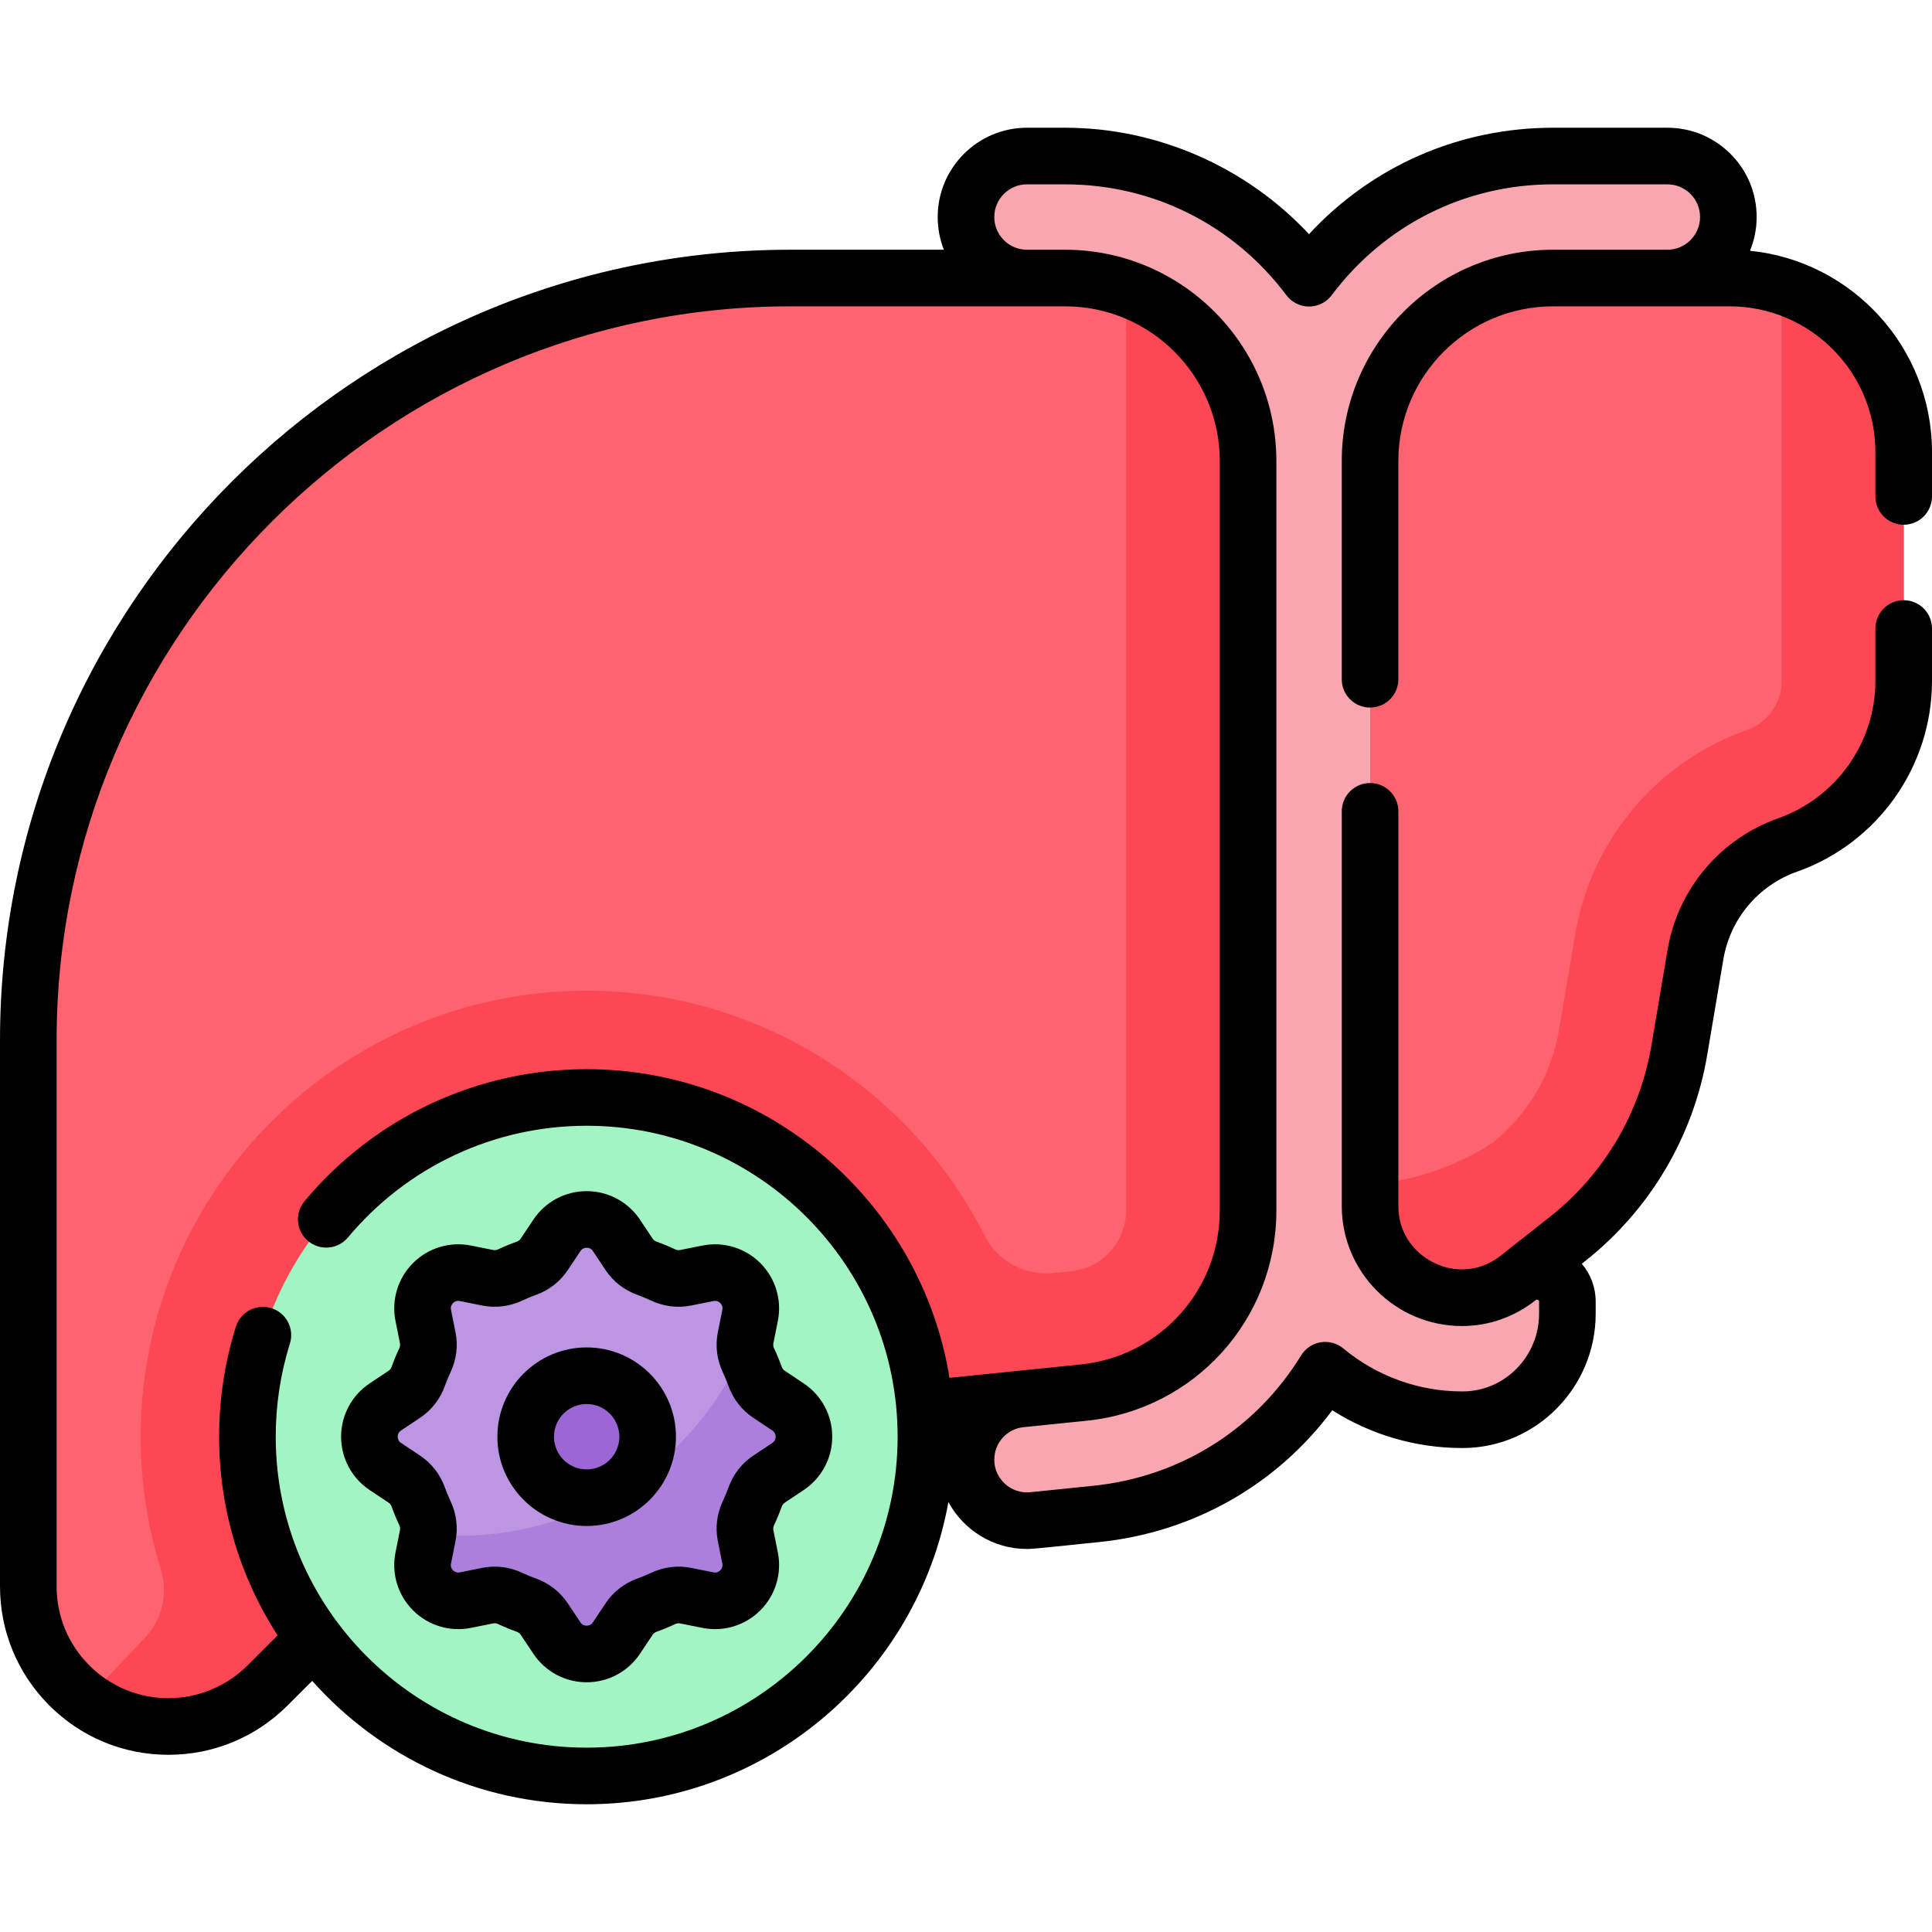 <svg id="Capa_1" enable-background="new 0 0 512 512" height="512" viewBox="0 0 512 512" width="512" xmlns="http://www.w3.org/2000/svg"><g><path d="m287.186 369.048-108.993 11.122c-29.386 2.999-56.839 16.042-77.726 36.929l-29.56 29.56c-6.966 6.966-16.413 10.879-26.264 10.879-20.514 0-37.143-16.63-37.143-37.143v-144.686c0-111.579 90.453-202.033 202.033-202.033h72.732c26.779 0 48.488 21.709 48.488 48.488v198.647c-.001 24.873-18.822 45.712-43.567 48.237z" fill="#fe646f"/><path d="m298.427 76.446v244.365c0 8.291-6.274 15.237-14.522 16.079l-4.738.483c-7.506.766-14.776-3.103-18.183-9.834-19.498-38.517-59.467-64.985-105.51-64.985-65.17 0-118.189 53.02-118.189 118.189 0 12.195 1.864 23.961 5.313 35.035 1.987 6.38.443 13.33-4.145 18.188l-15.588 16.51c6.12 4.438 13.64 7.062 21.778 7.062 9.851 0 19.298-3.913 26.264-10.879l29.56-29.56c20.887-20.887 48.339-33.93 77.726-36.929l108.993-11.122c24.745-2.525 43.566-23.364 43.566-48.237v-198.647c0-21.111-13.495-39.06-32.325-45.718z" fill="#fd4755"/><path d="m473.713 223.944c-12.795 4.516-22.133 15.616-24.391 28.995l-4.279 25.345c-3.342 19.797-13.919 37.648-29.677 50.089l-13.022 10.28c-15.899 12.551-39.267 1.227-39.267-19.029v-197.46c0-26.779 21.709-48.488 48.488-48.488h46.79c25.485 0 46.145 20.66 46.145 46.145v60.61c0 19.564-12.338 37.002-30.787 43.513z" fill="#fe646f"/><path d="m504.5 180.43v-60.61c0-20.67-13.592-38.164-32.325-44.037v104.647c0 5.848-3.705 11.085-9.221 13.031-23.857 8.42-41.295 29.148-45.507 54.096l-4.278 25.345c-2.008 11.892-8.316 22.559-17.767 30.045 0 0-14.121 9.9-32.325 10.79v5.887c0 20.256 23.368 31.58 39.267 19.029l13.022-10.28c15.759-12.441 26.335-30.291 29.677-50.089l4.279-25.345c2.259-13.379 11.597-24.479 24.391-28.995 18.449-6.511 30.787-23.949 30.787-43.514z" fill="#fd4755"/><path d="m441.87 41.351h-30.305c-26.407 0-49.895 12.734-64.65 32.381-14.756-19.647-38.243-32.381-64.65-32.381h-10.102c-8.926 0-16.163 7.236-16.163 16.163 0 8.926 7.236 16.163 16.163 16.163h10.102c26.779 0 48.488 21.709 48.488 48.488v198.647c0 24.873-18.821 45.712-43.566 48.237l-16.665 1.7c-8.248.841-14.522 7.788-14.522 16.079 0 9.575 8.278 17.051 17.803 16.079l16.664-1.7c25.996-2.652 47.971-17.274 60.728-38.088 9.832 8.186 22.467 13.121 36.238 13.121.099 0 .198 0 .297-.001 15.337-.079 27.636-12.755 27.636-28.092v-3.183c0-6.717-7.749-10.473-13.022-6.31-15.899 12.552-39.267 1.227-39.267-19.029v-197.461c0-26.779 21.709-48.488 48.488-48.488h30.305c8.926 0 16.163-7.236 16.163-16.163 0-8.926-7.237-16.162-16.163-16.162z" fill="#f8a6af"/><g><circle cx="155.474" cy="380.742" fill="#a2f5c3" r="89.904"/><path d="m198.782 412.893-1.189-5.946c-.405-2.024-.116-4.113.765-5.979.644-1.366 1.225-2.769 1.739-4.203.696-1.942 1.97-3.623 3.686-4.767l5.048-3.366c5.63-3.753 5.63-12.026 0-15.78l-5.048-3.366c-1.716-1.144-2.99-2.825-3.686-4.767-.514-1.434-1.094-2.836-1.739-4.203-.88-1.867-1.169-3.956-.765-5.979l1.189-5.946c1.327-6.635-4.523-12.485-11.158-11.158l-5.946 1.189c-2.024.405-4.113.116-5.979-.765-1.366-.644-2.769-1.225-4.203-1.739-1.942-.696-3.623-1.97-4.767-3.686l-3.366-5.048c-3.753-5.63-12.026-5.63-15.78 0l-3.366 5.048c-1.144 1.716-2.825 2.99-4.767 3.686-1.434.514-2.836 1.094-4.203 1.739-1.867.88-3.956 1.169-5.979.765l-5.946-1.189c-6.635-1.327-12.485 4.523-11.158 11.158l1.189 5.946c.405 2.024.116 4.113-.765 5.979-.644 1.366-1.225 2.769-1.739 4.203-.696 1.942-1.97 3.623-3.686 4.767l-5.048 3.366c-5.63 3.753-5.63 12.026 0 15.78l5.048 3.366c1.716 1.144 2.99 2.825 3.686 4.767.514 1.434 1.094 2.836 1.739 4.203.88 1.867 1.169 3.956.765 5.979l-1.189 5.946c-1.327 6.635 4.523 12.485 11.158 11.158l5.946-1.189c2.024-.405 4.113-.116 5.979.765 1.366.644 2.769 1.225 4.203 1.739 1.942.696 3.623 1.97 4.767 3.686l3.366 5.048c3.753 5.63 12.026 5.63 15.78 0l3.366-5.048c1.144-1.716 2.825-2.99 4.767-3.686 1.434-.514 2.836-1.094 4.203-1.739 1.867-.88 3.956-1.169 5.979-.765l5.946 1.189c6.635 1.326 12.485-4.523 11.158-11.158z" fill="#bc95e3"/><path d="m208.831 372.853-5.048-3.366c-1.716-1.144-2.99-2.825-3.686-4.767-.514-1.434-1.094-2.836-1.739-4.203-.545-1.155-.862-2.395-.929-3.652-12.532 29.473-41.748 50.141-75.795 50.141-2.776 0-5.518-.142-8.223-.41-.019.117-.032.234-.055.35l-1.189 5.946c-1.327 6.635 4.523 12.485 11.158 11.158l5.946-1.189c2.024-.405 4.113-.116 5.979.765 1.366.644 2.769 1.225 4.203 1.739 1.942.696 3.623 1.97 4.767 3.686l3.366 5.048c3.753 5.63 12.026 5.63 15.78 0l3.366-5.048c1.144-1.716 2.825-2.99 4.767-3.686 1.434-.514 2.836-1.095 4.203-1.739 1.867-.88 3.956-1.169 5.979-.765l5.946 1.189c6.635 1.327 12.485-4.523 11.158-11.158l-1.189-5.946c-.405-2.024-.116-4.113.765-5.979.644-1.366 1.225-2.769 1.739-4.203.696-1.942 1.97-3.623 3.686-4.767l5.048-3.366c5.627-3.752 5.627-12.025-.003-15.778z" fill="#ac7fdc"/><circle cx="155.474" cy="380.742" fill="#9c66d5" r="16.163"/></g><g><path d="m504.5 139.06c4.142 0 7.5-3.357 7.5-7.5v-11.74c0-27.751-21.183-50.645-48.229-53.367 1.13-2.761 1.759-5.779 1.759-8.942 0-6.318-2.46-12.258-6.918-16.714-4.464-4.479-10.41-6.946-16.742-6.946h-30.3c-24.885 0-47.986 10.174-64.673 28.203-16.613-17.804-40.154-28.204-64.637-28.204h-10.1c-13.046 0-23.66 10.614-23.66 23.66 0 3.019.567 5.948 1.637 8.67h-40.607c-115.535 0-209.53 93.995-209.53 209.53v144.68c0 11.927 4.644 23.14 13.077 31.574 8.433 8.433 19.643 13.076 31.563 13.076 11.916 0 23.127-4.643 31.574-13.077l6.517-6.518c17.853 20.051 43.844 32.704 72.739 32.704 47.803 0 87.673-34.612 95.867-80.091 4.002 7.396 11.826 12.432 20.803 12.432 1.054.141 17.572-1.709 19.094-1.819 24.975-2.557 47.102-15.152 61.829-34.934 10.235 6.492 22.177 10.003 34.368 10.003h.339c19.355-.102 35.101-16.067 35.101-35.591v-3.189c0-3.783-1.336-7.307-3.675-10.054l.824-.65c17.25-13.625 28.762-33.062 32.416-54.728l4.28-25.339c.887-5.248 3.166-10.171 6.597-14.245 3.419-4.068 7.879-7.158 12.894-8.933 21.408-7.553 35.793-27.88 35.793-50.581v-13.87c0-4.143-3.358-7.5-7.5-7.5s-7.5 3.357-7.5 7.5v13.87c0 16.353-10.362 30.995-25.792 36.439-7.541 2.667-14.242 7.311-19.375 13.419-5.149 6.114-8.576 13.515-9.909 21.402l-4.28 25.342c-3.035 17.994-12.597 34.137-26.919 45.449l-13.03 10.279c-.001.001-.002.002-.003.003s-.003.002-.004.003c-3.014 2.384-6.561 3.644-10.257 3.644-8.104 0-16.85-6.419-16.85-16.79v-104.61c0-4.143-3.358-7.5-7.5-7.5s-7.5 3.357-7.5 7.5v104.61c0 17.529 14.288 31.79 31.85 31.79 7.108 0 13.873-2.379 19.55-6.869.001-.001.003-.002.004-.003l.004-.003c.114-.09.27-.205.576-.056.305.147.305.333.305.481v3.189c0 11.296-9.052 20.533-20.14 20.591h-.3c-11.447 0-22.61-4.043-31.433-11.385-1.673-1.393-3.869-1.986-6.017-1.636-2.148.354-4.036 1.624-5.174 3.479-12.021 19.604-32.104 32.196-55.097 34.55l-16.704 1.703c-5.031.523-9.54-3.536-9.506-8.622 0-4.462 3.345-8.167 7.781-8.619l16.672-1.7c28.674-2.933 50.297-26.879 50.297-55.701v-198.648c0-30.868-25.117-55.98-55.99-55.98h-10.1c-2.31 0-4.479-.899-6.126-2.553-1.634-1.629-2.534-3.801-2.534-6.117 0-4.775 3.885-8.66 8.66-8.66h10.1c23.257 0 44.635 10.71 58.652 29.383 1.416 1.887 3.638 2.997 5.997 2.997h.001c2.359 0 4.58-1.109 5.997-2.995 14.028-18.676 35.41-29.386 58.664-29.386h30.3c2.316 0 4.488.9 6.127 2.544 1.633 1.633 2.533 3.806 2.533 6.116 0 4.78-3.885 8.67-8.66 8.67h-30.3c-30.873 0-55.99 25.112-55.99 55.98v57.85c0 4.143 3.358 7.5 7.5 7.5s7.5-3.357 7.5-7.5v-57.85c0-22.597 18.388-40.98 40.99-40.98h46.79c21.306 0 38.64 17.334 38.64 38.64v11.74c0 4.143 3.358 7.5 7.5 7.5zm-181.25-16.899v198.649c0 21.1-15.83 38.631-36.82 40.779-.001 0-.001 0-.002 0l-34.803 3.554c-7.488-46.318-47.752-81.803-96.155-81.803-28.955 0-56.207 12.751-74.768 34.983-2.655 3.18-2.229 7.909.951 10.564 3.18 2.654 7.909 2.229 10.564-.951 15.703-18.81 38.757-29.597 63.253-29.597 45.441 0 82.41 36.965 82.41 82.4 0 45.44-36.969 82.409-82.41 82.409-45.436 0-82.4-36.969-82.4-82.409 0-8.432 1.264-16.729 3.755-24.662 1.241-3.952-.956-8.162-4.908-9.403-3.951-1.242-8.162.956-9.403 4.907-2.949 9.39-4.445 19.2-4.445 29.158 0 19.386 5.694 37.466 15.494 52.659l-7.953 7.953c-5.529 5.521-13.172 8.688-20.971 8.688-7.915 0-15.357-3.084-20.957-8.683-5.598-5.599-8.682-13.045-8.682-20.966v-144.68c0-107.265 87.266-194.53 194.53-194.53h72.73c22.602 0 40.99 18.384 40.99 40.981z"/><path d="m155.474 404.405c13.047 0 23.663-10.615 23.663-23.662 0-13.048-10.615-23.663-23.663-23.663s-23.663 10.615-23.663 23.663c0 13.047 10.615 23.662 23.663 23.662zm0-32.325c4.776 0 8.663 3.887 8.663 8.663s-3.886 8.662-8.663 8.662-8.663-3.886-8.663-8.662 3.886-8.663 8.663-8.663z"/><path d="m97.957 394.873 5.046 3.364c.444.296.673.738.788 1.059.592 1.651 1.271 3.291 2.016 4.872.146.309.298.787.193 1.309l-1.189 5.945c-1.116 5.581.62 11.315 4.645 15.34 4.024 4.023 9.76 5.76 15.339 4.644l5.944-1.189c.521-.103 1.002.049 1.31.193 1.585.747 3.225 1.426 4.871 2.016.32.115.763.345 1.058.788l3.366 5.047c3.157 4.735 8.439 7.562 14.13 7.562s10.974-2.827 14.13-7.562l3.366-5.049c.294-.441.737-.671 1.055-.785 1.649-.591 3.289-1.27 4.871-2.016.31-.146.79-.3 1.31-.194l5.946 1.189c5.581 1.116 11.315-.619 15.339-4.644 4.024-4.024 5.761-9.759 4.645-15.34l-1.189-5.946c-.104-.521.047-.999.194-1.31.745-1.58 1.422-3.218 2.015-4.871.114-.319.344-.762.786-1.057l5.048-3.365c4.735-3.156 7.562-8.438 7.562-14.13s-2.827-10.974-7.562-14.13l-5.05-3.367c-.441-.294-.67-.736-.785-1.056-.59-1.646-1.268-3.284-2.016-4.873-.146-.309-.298-.786-.193-1.308l1.189-5.946c1.116-5.58-.62-11.314-4.644-15.338s-9.758-5.761-15.338-4.645l-5.95 1.189c-.52.103-.997-.049-1.306-.194-1.579-.745-3.219-1.423-4.872-2.015-.32-.115-.763-.345-1.058-.787l-3.365-5.048c-3.157-4.735-8.439-7.563-14.131-7.563-5.691 0-10.974 2.828-14.13 7.562l-3.366 5.048c-.295.443-.739.673-1.056.787-1.655.593-3.294 1.271-4.874 2.016-.309.146-.787.3-1.309.193l-5.945-1.188c-5.58-1.114-11.315.62-15.339 4.645-4.024 4.023-5.76 9.758-4.644 15.338l1.192 5.947c.104.521-.047.998-.194 1.309-.748 1.586-1.426 3.226-2.015 4.871-.162.451-.441.826-.787 1.057l-5.047 3.366c-4.736 3.156-7.563 8.438-7.563 14.13s2.828 10.973 7.563 14.13zm8.321-15.78 5.047-3.365c3.05-2.033 5.328-4.965 6.587-8.479.427-1.194.919-2.383 1.461-3.531 1.592-3.376 2.054-7.059 1.336-10.649l-1.189-5.946c-.172-.859.2-1.448.542-1.79.341-.343.93-.718 1.791-.542l5.943 1.188c3.593.717 7.276.258 10.652-1.336 1.143-.539 2.331-1.03 3.534-1.462 3.512-1.259 6.442-3.536 8.475-6.585l3.366-5.049c.486-.73 1.166-.884 1.649-.884.484 0 1.163.153 1.65.884l3.365 5.049c2.033 3.049 4.964 5.326 8.478 6.586 1.201.431 2.389.922 3.531 1.461 3.375 1.592 7.061 2.056 10.649 1.336l5.948-1.188c.857-.176 1.448.2 1.791.542.342.342.713.931.542 1.79l-1.189 5.945c-.718 3.592-.256 7.274 1.334 10.646.542 1.151 1.035 2.342 1.463 3.537 1.259 3.514 3.537 6.445 6.585 8.477l5.049 3.366c.729.486.882 1.165.882 1.649s-.153 1.163-.882 1.649l-5.049 3.365c-3.05 2.034-5.327 4.966-6.584 8.476-.43 1.2-.923 2.39-1.462 3.534-1.592 3.376-2.054 7.059-1.336 10.65l1.189 5.945c.172.86-.2 1.449-.542 1.791-.343.343-.934.715-1.79.542l-5.948-1.189c-3.591-.718-7.272-.256-10.649 1.336-1.148.542-2.336 1.034-3.534 1.463-3.514 1.26-6.445 3.537-8.476 6.586l-3.365 5.048c-.486.729-1.166.883-1.65.883s-1.163-.153-1.649-.884l-3.365-5.046c-2.032-3.05-4.963-5.327-8.479-6.588-1.195-.428-2.383-.92-3.534-1.463-2.341-1.104-4.83-1.664-7.334-1.664-1.105 0-2.214.109-3.314.329l-5.946 1.189c-.859.174-1.448-.199-1.79-.542-.342-.342-.714-.931-.542-1.791l1.189-5.944c.718-3.593.256-7.275-1.336-10.651-.541-1.146-1.032-2.334-1.461-3.531-1.258-3.512-3.535-6.443-6.586-8.479l-5.049-3.365c-.729-.486-.882-1.166-.882-1.649s.153-1.163.884-1.65z"/></g></g></svg>